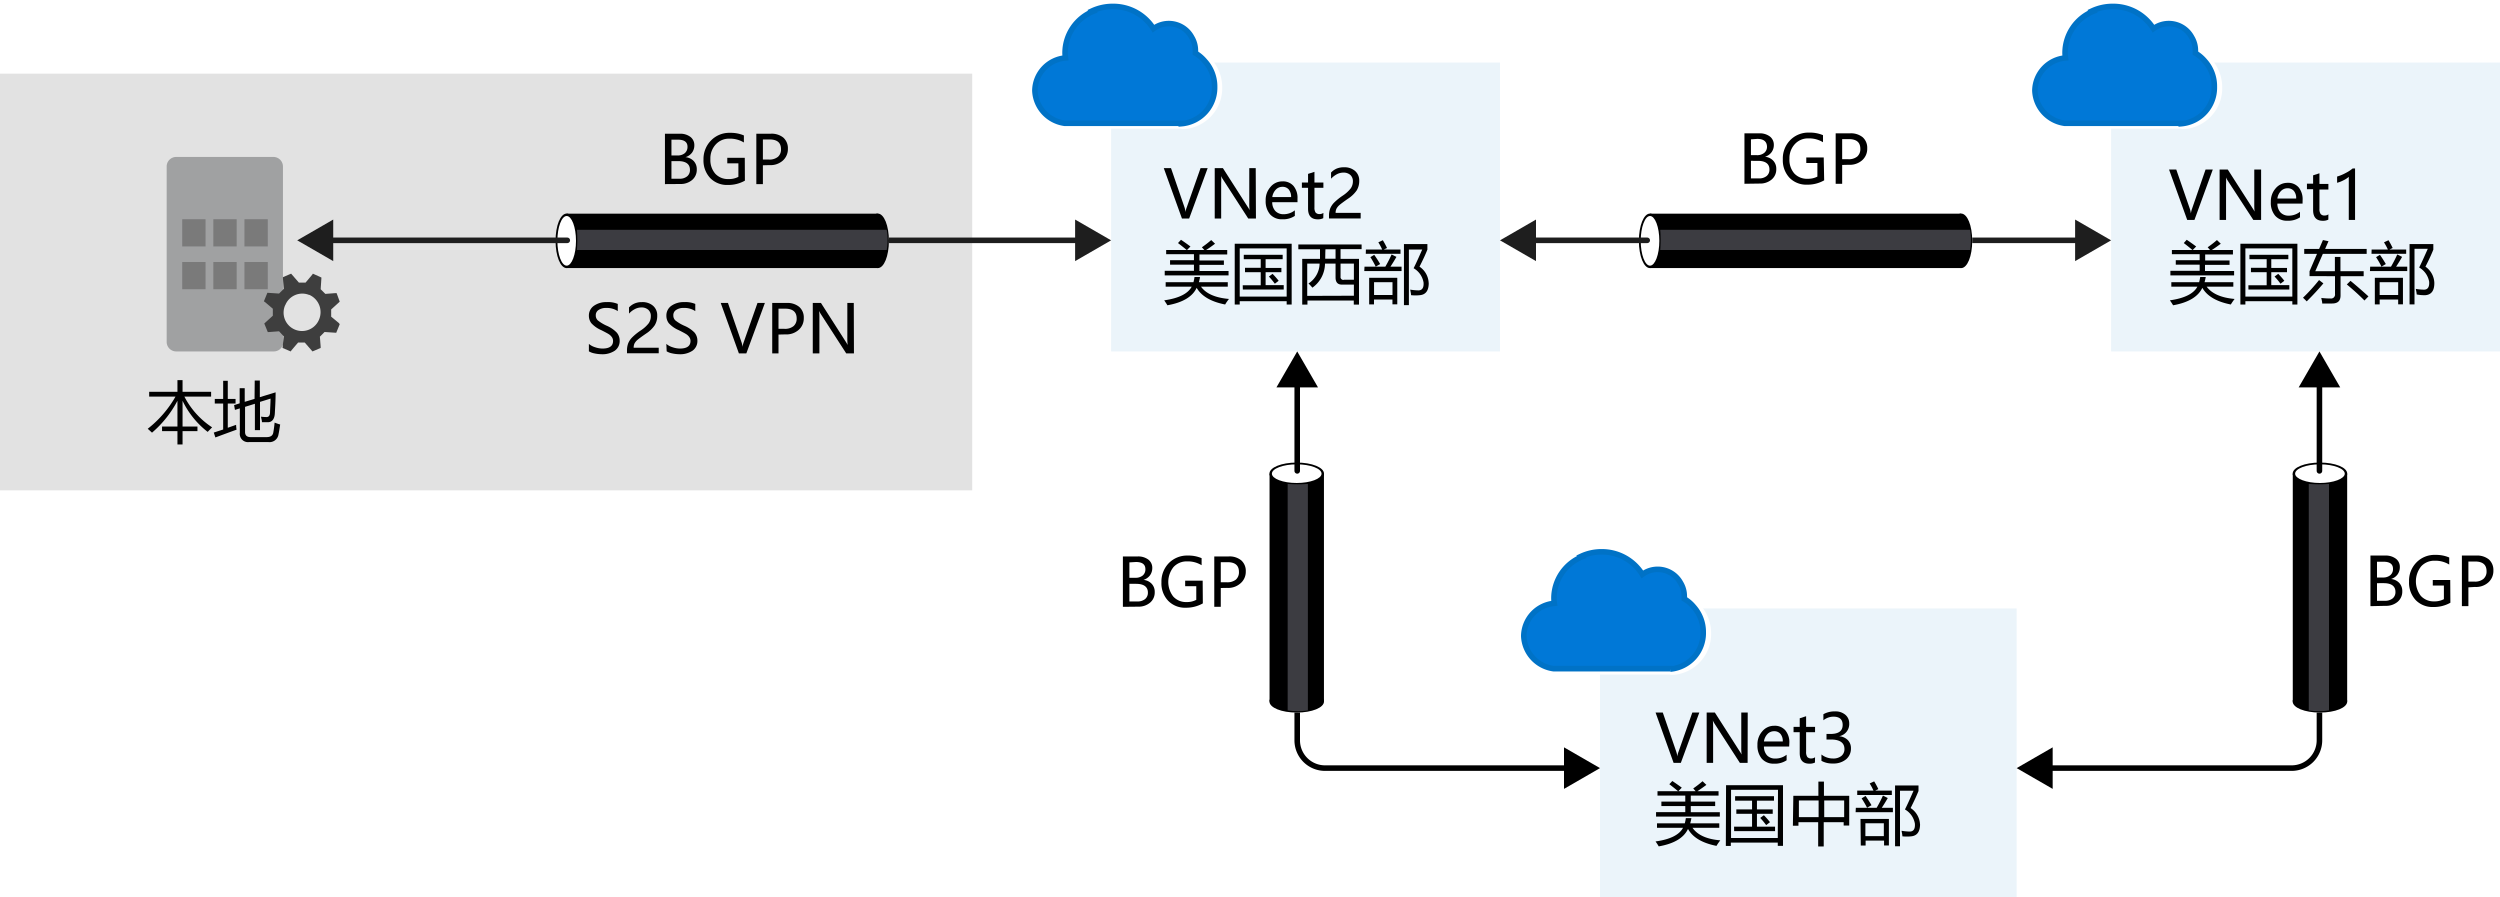 <svg id="Layer_1" data-name="Layer 1" xmlns="http://www.w3.org/2000/svg" viewBox="0 0 450 161.52"><defs><style>.cls-1{fill:#fff;}.cls-2,.cls-5{fill:#3c3c41;}.cls-2{opacity:0.15;}.cls-2,.cls-3{isolation:isolate;}.cls-3{fill:#0072c6;opacity:0.08;}.cls-4{fill:#0078d7;stroke:#0072c6;}.cls-11,.cls-12,.cls-13,.cls-6{fill:none;stroke-miterlimit:10;}.cls-12,.cls-6{stroke:#1e1e1e;}.cls-7{fill:#1e1e1e;}.cls-8{fill:#a0a1a2;}.cls-9{fill:#7a7a7a;}.cls-10{fill:#3e3e3e;}.cls-11,.cls-13{stroke:#000;}.cls-12,.cls-13{stroke-linecap:round;}</style></defs><title>OJ104482887</title><g id="Shapes"><rect class="cls-1" y="-0.93" width="450" height="162.45"/><rect class="cls-1" y="13.26" width="175" height="75"/><rect class="cls-2" y="13.26" width="175" height="75"/><rect class="cls-1" x="200" y="11.26" width="70" height="52"/><rect class="cls-3" x="200" y="11.26" width="70" height="52"/><path class="cls-1" d="M212.67,23.16h-21v.07h-.6A7,7,0,0,1,185,16.48a6.83,6.83,0,0,1,5.73-6.65v-.6a9,9,0,0,1,4.83-7.88l-.13-.13.7-.33a9.86,9.86,0,0,1,4.1-.89,9.61,9.61,0,0,1,7.87,4.05A5.45,5.45,0,0,1,215.55,6l.11.2a5.4,5.4,0,0,1,.75,2.74v.22A7.3,7.3,0,0,1,218,10.59a7.59,7.59,0,0,1,2,5.12,7.38,7.38,0,0,1-6.77,7.52h-.56Z"/><path class="cls-4" d="M216.86,11a6.66,6.66,0,0,0-1.69-1.44,3.84,3.84,0,0,0,0-.48,4.57,4.57,0,0,0-.66-2.36,4.67,4.67,0,0,0-6.32-1.92,5.5,5.5,0,0,0-.57.36,8.53,8.53,0,0,0-7.34-4,8.8,8.8,0,0,0-3.68.8l.11.11a8.1,8.1,0,0,0-5,7.36,6.73,6.73,0,0,0,.07,1,6,6,0,0,0-5.5,5.89,6.19,6.19,0,0,0,5.35,5.87h21v.08a6.5,6.5,0,0,0,6-6.64A6.76,6.76,0,0,0,216.86,11Z"/><rect class="cls-1" x="380" y="11.26" width="70" height="52"/><rect class="cls-3" x="380" y="11.26" width="70" height="52"/><path class="cls-1" d="M392.67,23.16h-21v.07h-.6A7,7,0,0,1,365,16.48a6.83,6.83,0,0,1,5.73-6.65v-.6a9,9,0,0,1,4.83-7.88l-.13-.13.7-.33a9.86,9.86,0,0,1,4.1-.89,9.61,9.61,0,0,1,7.87,4.05A5.45,5.45,0,0,1,395.55,6l.11.2a5.4,5.4,0,0,1,.75,2.74v.22A7.3,7.3,0,0,1,398,10.59a7.59,7.59,0,0,1,2,5.12,7.38,7.38,0,0,1-6.77,7.52h-.56Z"/><path class="cls-4" d="M396.86,11a6.66,6.66,0,0,0-1.69-1.44,3.84,3.84,0,0,0,0-.48,4.57,4.57,0,0,0-.66-2.36,4.67,4.67,0,0,0-6.32-1.92,5.5,5.5,0,0,0-.57.36,8.53,8.53,0,0,0-7.34-4,8.8,8.8,0,0,0-3.68.8l.11.11a8.1,8.1,0,0,0-5,7.36,6.73,6.73,0,0,0,.07,1,6,6,0,0,0-5.5,5.89,6.19,6.19,0,0,0,5.35,5.87h21v.08a6.5,6.5,0,0,0,5.95-6.64A6.76,6.76,0,0,0,396.86,11Z"/><rect class="cls-1" x="288" y="109.52" width="75" height="52"/><rect class="cls-3" x="288" y="109.52" width="75" height="52"/><path class="cls-1" d="M300.67,121.42h-21v.07h-.6a7,7,0,0,1-6.09-6.71,6.82,6.82,0,0,1,5.73-6.65v-.6a9,9,0,0,1,4.83-7.88l-.13-.13.7-.33a9.86,9.86,0,0,1,4.1-.89,9.61,9.61,0,0,1,7.87,4,5.45,5.45,0,0,1,7.45,1.93l.11.2a5.4,5.4,0,0,1,.75,2.74v.22a7.18,7.18,0,0,1,1.61,1.45,7.54,7.54,0,0,1,2,5.12,7.39,7.39,0,0,1-6.77,7.52h-.56Z"/><path class="cls-4" d="M304.86,109.23a6.31,6.31,0,0,0-1.69-1.44,3.84,3.84,0,0,0,0-.48,4.6,4.6,0,0,0-.66-2.37,4.69,4.69,0,0,0-6.34-1.9,5.14,5.14,0,0,0-.55.35,8.56,8.56,0,0,0-7.34-4.06,8.66,8.66,0,0,0-3.68.81l.11.11a8.09,8.09,0,0,0-5,7.35,6.73,6.73,0,0,0,.07,1,6,6,0,0,0-5.5,5.88,6.18,6.18,0,0,0,5.35,5.88h21v.08a6.5,6.5,0,0,0,5.95-6.65A6.78,6.78,0,0,0,304.86,109.23Z"/><rect x="102" y="38.46" width="56" height="9.79"/><ellipse class="cls-1" cx="102" cy="43.35" rx="1.84" ry="4.69"/><path d="M102,48.26c-1.12,0-2-2.16-2-4.91s.88-4.91,2-4.91,2,2.16,2,4.91S103.12,48.26,102,48.26Zm0-9.38c-.91,0-1.67,2-1.67,4.47s.76,4.47,1.67,4.47,1.68-2,1.68-4.47S102.91,38.88,102,38.88Z"/><ellipse cx="158" cy="43.35" rx="1.84" ry="4.69"/><path d="M158,48.26c-1.12,0-2-2.16-2-4.91s.88-4.91,2-4.91,2,2.16,2,4.91S159.12,48.26,158,48.26Zm0-9.38c-.91,0-1.68,2-1.68,4.47s.77,4.47,1.68,4.47,1.67-2,1.67-4.47S158.91,38.88,158,38.88Z"/><path class="cls-5" d="M159.61,45H103.84a22.12,22.12,0,0,0,0-3.64h55.77A11.12,11.12,0,0,1,159.61,45Z"/><line class="cls-6" x1="160" y1="43.26" x2="194.62" y2="43.26"/><polygon class="cls-7" points="193.52 47 200 43.26 193.52 39.52 193.52 47"/><rect x="297" y="38.46" width="56" height="9.79"/><ellipse class="cls-1" cx="297" cy="43.35" rx="1.84" ry="4.69"/><path d="M297,48.26c-1.12,0-2-2.16-2-4.91s.88-4.91,2-4.91,2,2.16,2,4.91S298.12,48.26,297,48.26Zm0-9.38c-.91,0-1.67,2-1.67,4.47s.76,4.47,1.67,4.47,1.68-2,1.68-4.47S297.91,38.88,297,38.88Z"/><ellipse cx="353" cy="43.35" rx="1.84" ry="4.69"/><path d="M353,48.26c-1.12,0-2-2.16-2-4.91s.88-4.91,2-4.91,2,2.16,2,4.91S354.12,48.26,353,48.26Zm0-9.38c-.91,0-1.68,2-1.68,4.47s.77,4.47,1.68,4.47,1.67-2,1.67-4.47S353.91,38.88,353,38.88Z"/><path class="cls-5" d="M354.61,45H298.84a22.12,22.12,0,0,0,0-3.64h55.77A11.12,11.12,0,0,1,354.61,45Z"/><rect x="228.52" y="85.26" width="9.79" height="41"/><ellipse class="cls-1" cx="233.41" cy="85.26" rx="4.69" ry="1.84"/><path d="M228.5,85.26c0-1.12,2.16-2,4.91-2s4.91.88,4.91,2-2.16,2-4.91,2S228.5,86.38,228.5,85.26Zm9.38,0c0-.91-2-1.68-4.47-1.68s-4.47.77-4.47,1.68,2,1.68,4.47,1.68S237.88,86.17,237.88,85.26Z"/><ellipse cx="233.41" cy="126.26" rx="4.69" ry="1.84"/><path d="M228.5,126.26c0-1.13,2.16-2,4.91-2s4.91.88,4.91,2-2.16,2-4.91,2S228.5,127.38,228.5,126.26Zm9.38,0c0-.91-2-1.68-4.47-1.68s-4.47.77-4.47,1.68,2,1.67,4.47,1.67S237.88,127.16,237.88,126.26Z"/><path class="cls-5" d="M231.78,127.87V87.1a22.12,22.12,0,0,0,3.64,0v40.77A11.69,11.69,0,0,1,231.78,127.87Z"/><line class="cls-6" x1="355" y1="43.26" x2="374.62" y2="43.26"/><polygon class="cls-7" points="373.52 47 380 43.26 373.52 39.52 373.52 47"/><path class="cls-8" d="M51,61.51a1.72,1.72,0,0,1-1.71,1.75H31.75A1.72,1.72,0,0,1,30,61.55V30a1.72,1.72,0,0,1,1.71-1.75H49.18A1.72,1.72,0,0,1,50.93,30V61.5Z"/><rect class="cls-9" x="32.8" y="39.46" width="4.2" height="4.9"/><rect class="cls-9" x="38.4" y="39.46" width="4.2" height="4.9"/><rect class="cls-9" x="44" y="39.46" width="4.2" height="4.9"/><rect class="cls-9" x="32.8" y="47.16" width="4.2" height="4.9"/><rect class="cls-9" x="38.4" y="47.16" width="4.2" height="4.9"/><rect class="cls-9" x="44" y="47.16" width="4.2" height="4.9"/><path class="cls-10" d="M50.86,62.63l1.47.63.14-.21,1.19-1.4h1.19l1.4,1.61,1.47-.63v-.21l-.14-1.82.84-.84,2.1.14.63-1.54L61,58.15,59.61,57V55.7l1.54-1.4-.56-1.54h-.21l-1.82.14-.84-.84.14-2.1-1.54-.7-.14.21L55,50.87H53.8l-1.4-1.61-1.47.63v.28L51.07,52l-.84.84-2.1-.14-.63,1.54.21.14,1.4,1.19v1.26l-1.54,1.4.63,1.54h.21l1.82-.14.84.91Zm.49-7.7a3.29,3.29,0,0,1,4.27-1.85l.07,0a3.4,3.4,0,0,1,1.75,4.41,3.31,3.31,0,1,1-6.16-2.44l.07-.15"/><path class="cls-11" d="M233.5,128.26v5a5,5,0,0,0,5,5h44.12"/><polygon points="281.52 142 288 138.26 281.52 134.52 281.52 142"/><rect x="412.7" y="85.26" width="9.79" height="41"/><ellipse class="cls-1" cx="417.59" cy="85.26" rx="4.69" ry="1.84"/><path d="M417.59,87.26c-2.75,0-4.91-.88-4.91-2s2.16-2,4.91-2,4.91.88,4.91,2S420.34,87.26,417.59,87.26Zm0-.32c2.43,0,4.47-.77,4.47-1.68s-2-1.68-4.47-1.68-4.47.77-4.47,1.68S415.17,86.94,417.59,86.94Z"/><ellipse cx="417.59" cy="126.26" rx="4.69" ry="1.84"/><path d="M417.59,128.26c-2.75,0-4.91-.88-4.91-2s2.16-2,4.91-2,4.91.88,4.91,2S420.34,128.26,417.59,128.26Zm0-.33c2.43,0,4.47-.77,4.47-1.67s-2-1.68-4.47-1.68-4.47.77-4.47,1.68S415.17,127.93,417.59,127.93Z"/><path class="cls-5" d="M419.22,127.87V87.1a22.12,22.12,0,0,1-3.64,0v40.77A11.69,11.69,0,0,0,419.22,127.87Z"/><path class="cls-11" d="M417.5,128.26v5a5,5,0,0,1-5,5H368.38"/><polygon points="369.48 134.52 363 138.26 369.48 142 369.48 134.52"/><line class="cls-12" x1="296.5" y1="43.26" x2="275.38" y2="43.26"/><polygon class="cls-7" points="276.48 39.52 270 43.26 276.48 47 276.48 39.52"/><line class="cls-13" x1="233.5" y1="84.76" x2="233.5" y2="68.64"/><polygon points="237.24 69.73 233.5 63.26 229.76 69.73 237.24 69.73"/><line class="cls-13" x1="417.5" y1="84.76" x2="417.5" y2="68.64"/><polygon points="421.24 69.73 417.5 63.26 413.76 69.73 421.24 69.73"/><line class="cls-12" x1="102.11" y1="43.26" x2="58.88" y2="43.26"/><polygon class="cls-7" points="59.98 39.52 53.5 43.26 59.98 47 59.98 39.52"/></g><g id="Text"><path d="M38.18,76.92l-.8.82a15.61,15.61,0,0,1-4.52-5.6v4.64h2.68v.82H32.86V80h-.92V77.6H29.17v-.82h2.77V72.14a19.44,19.44,0,0,1-4.58,5.74c-.3-.28-.56-.52-.77-.7a19.71,19.71,0,0,0,5-5.79H26.85v-.87h5.09v-2.1h.92v2.1H38v.87H33.19A14.61,14.61,0,0,0,38.18,76.92Z"/><path d="M38.48,77.86l1.69-.55V72.63H38.66v-.82h1.51V68.54H41v3.27H42.4v.82H41V77l1.5-.53a6.82,6.82,0,0,0,.08.87c-1.28.46-2.55.93-3.81,1.4Zm7.37-9.37h.92v3l2.84-.87c0,1.54-.09,2.8-.14,3.78S49,76,48.21,76c-.36,0-.71,0-1.06,0,0-.29-.1-.61-.17-1a7.35,7.35,0,0,0,1,.07c.41,0,.62-.29.63-.89s.08-1.52.09-2.43l-1.9.59v5.08h-.92V72.68l-1.77.55v4.54c0,.61.34.91,1,.91H48q1.08,0,1.2-.87c.09-.5.17-1.08.23-1.74.31.12.64.24,1,.34-.11.75-.21,1.36-.31,1.83a1.63,1.63,0,0,1-1.84,1.33H44.86a1.48,1.48,0,0,1-1.69-1.65V73.51l-.88.27-.15-.86,1-.32V69.87h.91v2.46l1.77-.53Z"/><path d="M119.69,33.14V24.07h2.67a3,3,0,0,1,1.91.57,1.84,1.84,0,0,1,.71,1.51,2.22,2.22,0,0,1-.42,1.33,2.34,2.34,0,0,1-1.17.81v0a2.35,2.35,0,0,1,1.48.7,2.13,2.13,0,0,1,.55,1.51,2.39,2.39,0,0,1-.84,1.9,3.19,3.19,0,0,1-2.15.72Zm1.17-8v2.84h1.07a1.94,1.94,0,0,0,1.33-.41,1.45,1.45,0,0,0,.49-1.15c0-.85-.58-1.28-1.72-1.28Zm0,3.86v3.17h1.41a2.1,2.1,0,0,0,1.42-.43,1.46,1.46,0,0,0,.5-1.18c0-1-.7-1.56-2.11-1.56Z"/><path d="M134.08,32.52a6.06,6.06,0,0,1-3.07.77,4.2,4.2,0,0,1-3.17-1.24,4.6,4.6,0,0,1-1.21-3.33A4.74,4.74,0,0,1,128,25.27a4.57,4.57,0,0,1,3.41-1.36,6,6,0,0,1,2.49.47v1.27a4.72,4.72,0,0,0-2.59-.69,3.2,3.2,0,0,0-2.44,1,3.67,3.67,0,0,0-1,2.67,3.74,3.74,0,0,0,.89,2.65,3.09,3.09,0,0,0,2.39.95,3.55,3.55,0,0,0,1.76-.4V29.4h-2v-1h3.15Z"/><path d="M137.32,29.75v3.39h-1.18V24.07h2.58a3.36,3.36,0,0,1,2.28.7,2.57,2.57,0,0,1,.82,2,2.77,2.77,0,0,1-.95,2.17,3.35,3.35,0,0,1-2.38.78Zm0-4.65v3.62h1.08a2.39,2.39,0,0,0,1.63-.49,1.72,1.72,0,0,0,.55-1.38c0-1.17-.69-1.75-2.07-1.75Z"/><path d="M106,61.9a3.08,3.08,0,0,0,1.11.6,4.12,4.12,0,0,0,1.33.24c1.27,0,1.91-.46,1.91-1.36a1.17,1.17,0,0,0-.21-.69,2.07,2.07,0,0,0-.56-.54c-.24-.15-.69-.39-1.34-.72a5.13,5.13,0,0,1-1.8-1.26,2.17,2.17,0,0,1-.44-1.33,2.12,2.12,0,0,1,.91-1.8,3.81,3.81,0,0,1,2.29-.66,4.5,4.5,0,0,1,2,.33V56a3.56,3.56,0,0,0-2.07-.57,2.35,2.35,0,0,0-1.36.35,1.1,1.1,0,0,0-.53,1,1.19,1.19,0,0,0,.37.89,7.38,7.38,0,0,0,1.57.95A5.55,5.55,0,0,1,111,59.85a2.19,2.19,0,0,1,.54,1.44,2.12,2.12,0,0,1-.87,1.83,4,4,0,0,1-2.41.64,6.28,6.28,0,0,1-1.26-.15,3.06,3.06,0,0,1-1-.37Z"/><path d="M117.15,56.91a1.46,1.46,0,0,0-.46-1.15,1.81,1.81,0,0,0-1.26-.42,2.57,2.57,0,0,0-1.14.29,3.69,3.69,0,0,0-1.07.82V55.34a3,3,0,0,1,1-.71,3.22,3.22,0,0,1,1.33-.25,2.89,2.89,0,0,1,2,.66,2.25,2.25,0,0,1,.75,1.78,3.18,3.18,0,0,1-.46,1.74,5.55,5.55,0,0,1-1.57,1.5c-.76.52-1.27.9-1.53,1.12a2.4,2.4,0,0,0-.53.65,1.75,1.75,0,0,0-.15.76h4.51v1h-5.71v-.45a3.67,3.67,0,0,1,.21-1.33,3.32,3.32,0,0,1,.71-1.07,10.35,10.35,0,0,1,1.54-1.25,5.88,5.88,0,0,0,1.45-1.31A2.23,2.23,0,0,0,117.15,56.91Z"/><path d="M119.94,61.9a3.08,3.08,0,0,0,1.11.6,4.12,4.12,0,0,0,1.33.24c1.27,0,1.91-.46,1.91-1.36a1.17,1.17,0,0,0-.21-.69,1.93,1.93,0,0,0-.56-.54c-.24-.15-.68-.39-1.34-.72a5.13,5.13,0,0,1-1.8-1.26,2.16,2.16,0,0,1-.43-1.33,2.11,2.11,0,0,1,.9-1.8,3.82,3.82,0,0,1,2.3-.66,4.48,4.48,0,0,1,2,.33V56a3.54,3.54,0,0,0-2.07-.57,2.35,2.35,0,0,0-1.36.35,1.09,1.09,0,0,0-.52,1,1.18,1.18,0,0,0,.36.89,7.26,7.26,0,0,0,1.58.95A5.66,5.66,0,0,1,125,59.85a2.23,2.23,0,0,1,.53,1.44,2.12,2.12,0,0,1-.87,1.83,4,4,0,0,1-2.41.64,6.19,6.19,0,0,1-1.25-.15,3,3,0,0,1-1-.37Z"/><path d="M137.68,54.53l-3.34,9.08H133l-3.27-9.08h1.3l2.45,7.1a4.06,4.06,0,0,1,.18.81h0a3.63,3.63,0,0,1,.2-.82l2.49-7.09Z"/><path d="M140.13,60.22v3.39H139V54.53h2.58a3.36,3.36,0,0,1,2.28.71,2.52,2.52,0,0,1,.82,2,2.73,2.73,0,0,1-.95,2.16,3.31,3.31,0,0,1-2.38.79Zm0-4.66v3.63h1.08a2.42,2.42,0,0,0,1.63-.49,1.73,1.73,0,0,0,.56-1.38c0-1.17-.7-1.76-2.08-1.76Z"/><path d="M153.71,63.61h-1.39l-4.56-7.06a3.83,3.83,0,0,1-.32-.59h0a10.51,10.51,0,0,1,.05,1.27v6.38H146.3V54.53h1.47l4.44,6.94a6.47,6.47,0,0,1,.37.63h0a10,10,0,0,1-.06-1.33V54.53h1.16Z"/><path d="M217.38,30.26l-3.33,9.07h-1.3l-3.27-9.07h1.3l2.44,7.09a4.34,4.34,0,0,1,.18.82h0a3.27,3.27,0,0,1,.21-.83l2.49-7.08Z"/><path d="M226.07,39.33h-1.39l-4.56-7.06a2.57,2.57,0,0,1-.31-.59h0a10.76,10.76,0,0,1,0,1.27v6.38h-1.16V30.26h1.47l4.44,6.94a4.31,4.31,0,0,1,.37.62h0a9.82,9.82,0,0,1-.06-1.32V30.26h1.16Z"/><path d="M233.55,36.39H229a2.33,2.33,0,0,0,.57,1.6,2,2,0,0,0,1.5.57,3.23,3.23,0,0,0,2-.7v1a3.78,3.78,0,0,1-2.26.61,2.8,2.8,0,0,1-2.2-.89,3.65,3.65,0,0,1-.79-2.48,3.51,3.51,0,0,1,.87-2.45,2.73,2.73,0,0,1,2.14-1,2.49,2.49,0,0,1,2,.82,3.34,3.34,0,0,1,.72,2.29Zm-1.15-.92a2.1,2.1,0,0,0-.42-1.36,1.43,1.43,0,0,0-1.15-.48,1.6,1.6,0,0,0-1.19.51,2.41,2.41,0,0,0-.63,1.33Z"/><path d="M238.19,39.27a2.09,2.09,0,0,1-1,.21c-1.16,0-1.74-.65-1.74-1.93V33.8h-1.11v-.95h1.11V31.3l1.15-.37v1.92h1.61v.95h-1.61v3.54a1.56,1.56,0,0,0,.21.92.89.89,0,0,0,.72.27,1.12,1.12,0,0,0,.68-.21Z"/><path d="M243.52,32.64a1.5,1.5,0,0,0-.46-1.15,1.81,1.81,0,0,0-1.26-.42,2.52,2.52,0,0,0-1.14.28,4.08,4.08,0,0,0-1.07.82V31.06a3.09,3.09,0,0,1,1-.71,3.34,3.34,0,0,1,1.32-.24,2.9,2.9,0,0,1,2,.66,2.25,2.25,0,0,1,.75,1.78,3.21,3.21,0,0,1-.46,1.73,5.6,5.6,0,0,1-1.58,1.5c-.76.53-1.26.9-1.52,1.13a2.26,2.26,0,0,0-.53.65,1.61,1.61,0,0,0-.16.76h4.51v1h-5.7v-.45a3.75,3.75,0,0,1,.21-1.33,3.37,3.37,0,0,1,.71-1.07,10.77,10.77,0,0,1,1.53-1.24,6,6,0,0,0,1.46-1.32A2.18,2.18,0,0,0,243.52,32.64Z"/><path d="M305.88,128.25l-3.33,9.07h-1.3L298,128.25h1.3l2.44,7.09a4.34,4.34,0,0,1,.18.82h0a3.27,3.27,0,0,1,.21-.83l2.49-7.08Z"/><path d="M314.57,137.32h-1.39l-4.56-7.06a2.79,2.79,0,0,1-.31-.59h0a10.76,10.76,0,0,1,.05,1.27v6.38h-1.16v-9.07h1.47l4.44,6.94a6.51,6.51,0,0,1,.38.62h0a9.92,9.92,0,0,1-.06-1.32v-6.24h1.16Z"/><path d="M322.05,134.38h-4.54a2.33,2.33,0,0,0,.57,1.6,2,2,0,0,0,1.51.56,3.21,3.21,0,0,0,2-.69v1a3.78,3.78,0,0,1-2.26.61,2.8,2.8,0,0,1-2.2-.89,3.65,3.65,0,0,1-.79-2.48,3.51,3.51,0,0,1,.87-2.45,2.74,2.74,0,0,1,2.15-1,2.47,2.47,0,0,1,2,.82,3.34,3.34,0,0,1,.72,2.29Zm-1.15-.92a2,2,0,0,0-.42-1.36,1.43,1.43,0,0,0-1.15-.48,1.62,1.62,0,0,0-1.19.51,2.41,2.41,0,0,0-.63,1.33Z"/><path d="M326.69,137.26a2.1,2.1,0,0,1-1,.2q-1.74,0-1.74-1.92v-3.75h-1.11v-.95h1.11v-1.55l1.15-.37v1.92h1.61v.95h-1.61v3.54a1.56,1.56,0,0,0,.21.92.89.89,0,0,0,.72.27,1.07,1.07,0,0,0,.68-.22Z"/><path d="M327.86,135.81a3.34,3.34,0,0,0,2.1.72,2.29,2.29,0,0,0,1.49-.46,1.56,1.56,0,0,0,.55-1.24c0-1.14-.83-1.72-2.47-1.72h-.76v-1h.72q2.19,0,2.19-1.62c0-1-.56-1.49-1.67-1.49a2.91,2.91,0,0,0-1.8.65v-1.09a4.11,4.11,0,0,1,2.08-.51,2.75,2.75,0,0,1,1.86.6,2,2,0,0,1,.71,1.58,2.22,2.22,0,0,1-1.82,2.29v0a2.46,2.46,0,0,1,1.56.69,2.05,2.05,0,0,1,.57,1.47,2.49,2.49,0,0,1-.88,2,3.51,3.51,0,0,1-2.35.75,4,4,0,0,1-2.08-.48Z"/><path d="M398.3,30.52,395,39.59h-1.3l-3.27-9.07h1.3l2.45,7.09a4.34,4.34,0,0,1,.18.82h0a3.71,3.71,0,0,1,.2-.83L397,30.52Z"/><path d="M407,39.59H405.6L401,32.53a3.35,3.35,0,0,1-.31-.59h0a11.58,11.58,0,0,1,0,1.27v6.38h-1.16V30.52H401l4.45,6.94a5.65,5.65,0,0,1,.37.62h0a12.65,12.65,0,0,1-.05-1.32V30.52H407Z"/><path d="M414.46,36.65h-4.53a2.33,2.33,0,0,0,.57,1.6,2,2,0,0,0,1.5.57,3.25,3.25,0,0,0,2-.7v1a3.81,3.81,0,0,1-2.27.61,2.77,2.77,0,0,1-2.19-.89,3.6,3.6,0,0,1-.79-2.48,3.55,3.55,0,0,1,.86-2.45,2.77,2.77,0,0,1,2.15-1,2.49,2.49,0,0,1,2,.82,3.39,3.39,0,0,1,.71,2.29Zm-1.15-.92a2,2,0,0,0-.41-1.36,1.44,1.44,0,0,0-1.16-.48,1.6,1.6,0,0,0-1.18.51,2.28,2.28,0,0,0-.63,1.33Z"/><path d="M419.1,39.53a2.05,2.05,0,0,1-1,.21c-1.16,0-1.74-.65-1.74-1.93V34.06h-1.11v-1h1.11V31.56l1.14-.37v1.92h1.61v1h-1.61V37.6a1.48,1.48,0,0,0,.22.92.86.86,0,0,0,.72.27,1.09,1.09,0,0,0,.67-.21Z"/><path d="M422.78,39.59V31.83a3.94,3.94,0,0,1-.91.6,5.22,5.22,0,0,1-1.19.47V31.78a7.67,7.67,0,0,0,1.54-.64,6.39,6.39,0,0,0,1.26-.82h.43v9.27Z"/><path d="M202.12,109.23v-9.07h2.67a3,3,0,0,1,1.91.57,1.84,1.84,0,0,1,.71,1.51,2.22,2.22,0,0,1-.42,1.33,2.34,2.34,0,0,1-1.17.81v0a2.3,2.3,0,0,1,1.48.7,2.09,2.09,0,0,1,.55,1.5,2.38,2.38,0,0,1-.84,1.9,3.19,3.19,0,0,1-2.15.72Zm1.17-8V104h1.07a2,2,0,0,0,1.33-.41,1.42,1.42,0,0,0,.48-1.14q0-1.29-1.71-1.29Zm0,3.86v3.17h1.41a2.11,2.11,0,0,0,1.42-.43,1.46,1.46,0,0,0,.5-1.18c0-1-.71-1.56-2.12-1.56Z"/><path d="M216.51,108.61a6.07,6.07,0,0,1-3.07.78,4.21,4.21,0,0,1-3.17-1.25,4.55,4.55,0,0,1-1.21-3.32,4.74,4.74,0,0,1,1.33-3.46A4.6,4.6,0,0,1,213.8,100a6,6,0,0,1,2.49.47v1.27a4.72,4.72,0,0,0-2.59-.69,3.22,3.22,0,0,0-2.45,1,4.29,4.29,0,0,0-.07,5.32,3.08,3.08,0,0,0,2.39,1,3.55,3.55,0,0,0,1.76-.4v-2.45h-2v-1h3.15Z"/><path d="M219.74,105.84v3.39h-1.17v-9.07h2.58a3.31,3.31,0,0,1,2.28.71,2.53,2.53,0,0,1,.81,2,2.72,2.72,0,0,1-1,2.17,3.31,3.31,0,0,1-2.37.78Zm0-4.65v3.62h1.09a2.44,2.44,0,0,0,1.63-.48,1.76,1.76,0,0,0,.55-1.39c0-1.17-.69-1.75-2.07-1.75Z"/><path d="M426.68,109.11V100h2.67a3,3,0,0,1,1.91.57,1.82,1.82,0,0,1,.71,1.51,2.22,2.22,0,0,1-.42,1.33,2.26,2.26,0,0,1-1.17.81v0a2.33,2.33,0,0,1,1.48.7,2.13,2.13,0,0,1,.55,1.51,2.39,2.39,0,0,1-.84,1.9,3.19,3.19,0,0,1-2.15.72Zm1.18-8v2.84h1.06a2,2,0,0,0,1.33-.41,1.42,1.42,0,0,0,.49-1.15c0-.85-.57-1.28-1.71-1.28Zm0,3.86v3.17h1.4a2.13,2.13,0,0,0,1.42-.43,1.45,1.45,0,0,0,.5-1.18c0-1-.7-1.56-2.11-1.56Z"/><path d="M441.07,108.49a6,6,0,0,1-3.07.77,4.2,4.2,0,0,1-3.17-1.24,4.6,4.6,0,0,1-1.2-3.33,4.7,4.7,0,0,1,1.33-3.45,4.53,4.53,0,0,1,3.41-1.36,6,6,0,0,1,2.49.47v1.27a4.76,4.76,0,0,0-2.6-.69,3.2,3.2,0,0,0-2.44,1,4.31,4.31,0,0,0-.08,5.32,3.13,3.13,0,0,0,2.39,1,3.62,3.62,0,0,0,1.77-.4v-2.45h-2v-1h3.14Z"/><path d="M444.31,105.72v3.39h-1.17V100h2.57a3.37,3.37,0,0,1,2.29.7,2.56,2.56,0,0,1,.81,2,2.77,2.77,0,0,1-.95,2.17,3.31,3.31,0,0,1-2.37.78Zm0-4.65v3.62h1.08a2.37,2.37,0,0,0,1.63-.49,1.73,1.73,0,0,0,.56-1.38c0-1.17-.69-1.75-2.08-1.75Z"/><path d="M314,33.08V24h2.67a3,3,0,0,1,1.91.57,1.86,1.86,0,0,1,.71,1.51,2.2,2.2,0,0,1-.42,1.33,2.3,2.3,0,0,1-1.17.81v0a2.28,2.28,0,0,1,1.48.7,2.11,2.11,0,0,1,.55,1.51,2.37,2.37,0,0,1-.84,1.89,3.19,3.19,0,0,1-2.15.72Zm1.17-8v2.85h1.07a2,2,0,0,0,1.33-.42,1.39,1.39,0,0,0,.49-1.14Q318,25,316.31,25Zm0,3.87v3.16h1.41a2.1,2.1,0,0,0,1.42-.43,1.46,1.46,0,0,0,.5-1.18c0-1-.7-1.55-2.11-1.55Z"/><path d="M328.35,32.46a6,6,0,0,1-3.07.78A4.21,4.21,0,0,1,322.11,32a4.59,4.59,0,0,1-1.2-3.32,4.7,4.7,0,0,1,1.33-3.46,4.56,4.56,0,0,1,3.41-1.35,6,6,0,0,1,2.49.46v1.27a4.78,4.78,0,0,0-2.6-.69,3.2,3.2,0,0,0-2.44,1,3.7,3.7,0,0,0-1,2.67,3.72,3.72,0,0,0,.88,2.65,3.09,3.09,0,0,0,2.39.95,3.66,3.66,0,0,0,1.76-.39V29.34h-2v-1h3.14Z"/><path d="M331.59,29.69v3.39h-1.17V24H333a3.36,3.36,0,0,1,2.29.71,2.54,2.54,0,0,1,.81,2,2.74,2.74,0,0,1-.95,2.17,3.35,3.35,0,0,1-2.38.78Zm0-4.65v3.62h1.08a2.42,2.42,0,0,0,1.63-.48,1.76,1.76,0,0,0,.56-1.39c0-1.17-.69-1.75-2.08-1.75Z"/><path d="M402.23,53.81c-.3.4-.52.72-.68,1-2.57-.5-4.28-1.52-5.13-3q-1.14,2.41-5.26,3.14c-.16-.27-.35-.56-.58-.89q3.94-.56,4.95-2.46h-4.69v-.8h5a5.56,5.56,0,0,0,.19-.94h1a8.88,8.88,0,0,1-.21.94H402v.8H397.2C398.12,52.84,399.79,53.6,402.23,53.81Zm-11.56-5.07h5.27v-1.1h-4.3v-.8h4.3V45.76h-5V45h3.7c-.4-.34-.92-.76-1.56-1.25l.53-.59c.68.46,1.25.87,1.7,1.21l-.62.63h3.12l-.43-.49a19.78,19.78,0,0,0,1.67-1.3l.69.66c-.5.37-1,.75-1.62,1.13h3.81v.8h-5v1.08h4.39v.8H396.9v1.1h5.24v.79H390.67Z"/><path d="M403.27,43.87h10.26V54.81h-.91v-.59h-8.45v.6h-.9Zm9.35.84h-8.45v8.68h8.45Zm-7.91,6.64H408V49h-2.83v-.8H408V46.66H404.9v-.79h7v.79h-3.07v1.57h2.83V49h-2.83v2.32h3.25v.8h-7.36Zm4.71-1.57.66-.49a14.28,14.28,0,0,1,1.1,1.25l-.69.53A11.81,11.81,0,0,0,409.42,49.78Z"/><path d="M417.43,50.41l.78.6q-1.33,1.58-3,3.24c-.21-.22-.43-.44-.67-.66A32.86,32.86,0,0,0,417.43,50.41Zm-1.71-.7v-.89l1.34-3.12h-2.3v-.89h2.68l.69-1.6,1,.21-.61,1.39H426v.89h-7.89l-1.36,3.12h3.53V46.25h1v2.57h4.18v.89H421.3v3.46c0,1-.51,1.46-1.53,1.46H418c0-.3-.1-.66-.17-1a14.24,14.24,0,0,0,1.66.1.72.72,0,0,0,.81-.83V49.71Zm6.71,1.49.66-.65c1.08.89,2.16,1.83,3.23,2.8l-.72.74C424.53,53,423.47,52.07,422.43,51.2Z"/><path d="M426.63,48h3.75a23.3,23.3,0,0,0,1.13-2.2l.87.44c-.34.6-.7,1.18-1.08,1.76h2v.79h-6.71Zm.26-3.09h2.93a12.79,12.79,0,0,0-.7-1.29l.81-.38a14.13,14.13,0,0,1,.75,1.4l-.57.27h3v.78h-6.24Zm.58,5.1h5.06v4.77h-.86v-.87h-3.33v.88h-.87Zm.2-3.71.72-.43c.39.55.74,1.11,1.06,1.66l-.79.46C428.41,47.45,428.08,46.89,427.67,46.25Zm4,4.49h-3.33v2.31h3.33Zm6.51.17c0,1.34-.52,2.07-1.58,2.17A6.75,6.75,0,0,1,435,53c0-.28-.09-.63-.16-1a9.71,9.71,0,0,0,1.47.14c.69,0,1-.48.94-1.42a3.69,3.69,0,0,0-1.8-2.57c.51-1,1-2.13,1.55-3.36h-2.39v10h-.89V43.93H438v1c-.31.79-.78,1.82-1.42,3.07A3.71,3.71,0,0,1,438.18,50.91Z"/><path d="M221.21,53.81c-.3.4-.53.72-.68,1-2.57-.5-4.28-1.52-5.13-3q-1.14,2.41-5.27,3.14c-.15-.27-.35-.56-.57-.89q3.93-.56,4.95-2.46h-4.69v-.8h5a6.76,6.76,0,0,0,.19-.94h1a8.88,8.88,0,0,1-.21.94H221v.8h-4.82Q217.55,53.5,221.21,53.81Zm-11.56-5.07h5.26v-1.1h-4.3v-.8h4.3V45.76h-5V45h3.7c-.41-.34-.93-.76-1.57-1.25l.54-.59c.68.46,1.25.87,1.7,1.21l-.62.63h3.12l-.44-.49a18.49,18.49,0,0,0,1.68-1.3l.69.66c-.5.37-1,.75-1.62,1.13h3.81v.8h-5v1.08h4.4v.8h-4.4v1.1h5.24v.79H209.65Z"/><path d="M222.25,43.87H232.5V54.81h-.9v-.59h-8.45v.6h-.9Zm9.35.84h-8.45v8.68h8.45Zm-7.91,6.64h3.24V49H224.1v-.8h2.83V46.66h-3.05v-.79h7v.79h-3.07v1.57h2.84V49h-2.84v2.32h3.26v.8h-7.36Zm4.71-1.57.66-.49a14.28,14.28,0,0,1,1.1,1.25l-.69.53A13.08,13.08,0,0,0,228.4,49.78Z"/><path d="M233.7,44h11.39v.84H241.3V46.6h3.32v8.23h-.94V54.1h-8.34v.73h-.94V46.6h3.2c0-.55,0-1.13,0-1.73H233.7Zm10,9.23v-2h-2.16q-1.14,0-1.14-1.29V47.45H238.5a5.37,5.37,0,0,1-2.27,4.33,7.81,7.81,0,0,0-.7-.75,4.38,4.38,0,0,0,2-3.58h-2.23v5.81Zm-5.14-6.66h1.84V44.87h-1.82C238.55,45.5,238.55,46.07,238.54,46.6Zm3.33,3.78h1.81V47.45H241.3v2.34A.51.51,0,0,0,241.87,50.38Z"/><path d="M245.61,48h3.75a23.3,23.3,0,0,0,1.13-2.2l.87.44c-.34.6-.7,1.18-1.08,1.76h2v.79h-6.71Zm.25-3.09h2.93a10.75,10.75,0,0,0-.69-1.29l.81-.38a14.13,14.13,0,0,1,.75,1.4l-.57.27h3v.78h-6.25Zm.59,5.1h5.06v4.77h-.87v-.87h-3.32v.88h-.87Zm.2-3.71.71-.43c.39.55.75,1.11,1.07,1.66l-.8.46A17.61,17.61,0,0,0,246.65,46.25Zm4,4.49h-3.32v2.31h3.32Zm6.52.17c0,1.34-.53,2.07-1.58,2.17a6.84,6.84,0,0,1-1.6,0c0-.28-.09-.63-.15-1a9.71,9.71,0,0,0,1.47.14c.68,0,1-.48.93-1.42a3.67,3.67,0,0,0-1.79-2.57c.51-1,1-2.13,1.55-3.36H253.6v10h-.89V43.93h4.22v1c-.31.79-.78,1.82-1.42,3.07A3.71,3.71,0,0,1,257.16,50.91Z"/><path d="M309.65,151.26c-.3.4-.53.73-.68,1-2.57-.51-4.28-1.52-5.13-3.05q-1.14,2.42-5.27,3.14c-.15-.27-.34-.56-.57-.89q3.93-.54,4.95-2.46h-4.69v-.8h5a6.47,6.47,0,0,0,.19-.94h1a8.88,8.88,0,0,1-.21.94h5.23v.8h-4.82C305.53,150.29,307.21,151.06,309.65,151.26Zm-11.56-5.07h5.26v-1.1h-4.3v-.8h4.3v-1.08h-5v-.79h3.7c-.4-.35-.93-.77-1.57-1.26l.54-.58c.68.46,1.25.86,1.7,1.2l-.62.64h3.12l-.44-.5a18.49,18.49,0,0,0,1.68-1.3l.69.66q-.75.56-1.62,1.14h3.81v.79h-5v1.08h4.39v.8h-4.39v1.1h5.23v.8H298.09Z"/><path d="M310.69,141.33h10.25v10.93H320v-.59h-8.45v.6h-.9Zm9.35.83h-8.45v8.68H320Zm-7.91,6.64h3.24v-2.32h-2.83v-.79h2.83v-1.57h-3.05v-.8h7v.8h-3.07v1.57h2.84v.79h-2.84v2.32h3.26v.8h-7.36Zm4.71-1.57.66-.49a15.9,15.9,0,0,1,1.1,1.25l-.69.53A13.08,13.08,0,0,0,316.84,147.23Z"/><path d="M322.8,143.25h4.51v-2.56h1v2.56h4.55v5.34h-1V148h-3.59v4.36h-1V148h-3.55v.63h-1Zm1,3.84h3.55v-3h-3.55Zm8.15-3h-3.59v3h3.59Z"/><path d="M334.05,145.4h3.75a22.15,22.15,0,0,0,1.13-2.2l.87.45c-.34.59-.7,1.18-1.08,1.75h2v.79h-6.71Zm.25-3.09h2.93a10.75,10.75,0,0,0-.69-1.29l.81-.37a13.13,13.13,0,0,1,.75,1.39l-.57.27h3v.79H334.3Zm.59,5.1H340v4.77h-.87v-.87h-3.32v.88h-.87Zm.2-3.7.71-.44c.39.56.75,1.11,1.07,1.67l-.8.45A16.44,16.44,0,0,0,335.09,143.71Zm4,4.48h-3.32v2.31h3.32Zm6.52.17c0,1.34-.53,2.07-1.58,2.18a7.56,7.56,0,0,1-1.6,0c0-.28-.09-.62-.15-1a9.71,9.71,0,0,0,1.47.14c.68,0,1-.47.93-1.42a3.65,3.65,0,0,0-1.79-2.56c.51-1,1-2.13,1.55-3.37H342v10h-.89V141.38h4.22v1c-.31.78-.78,1.81-1.42,3.07A3.7,3.7,0,0,1,345.6,148.36Z"/></g></svg>